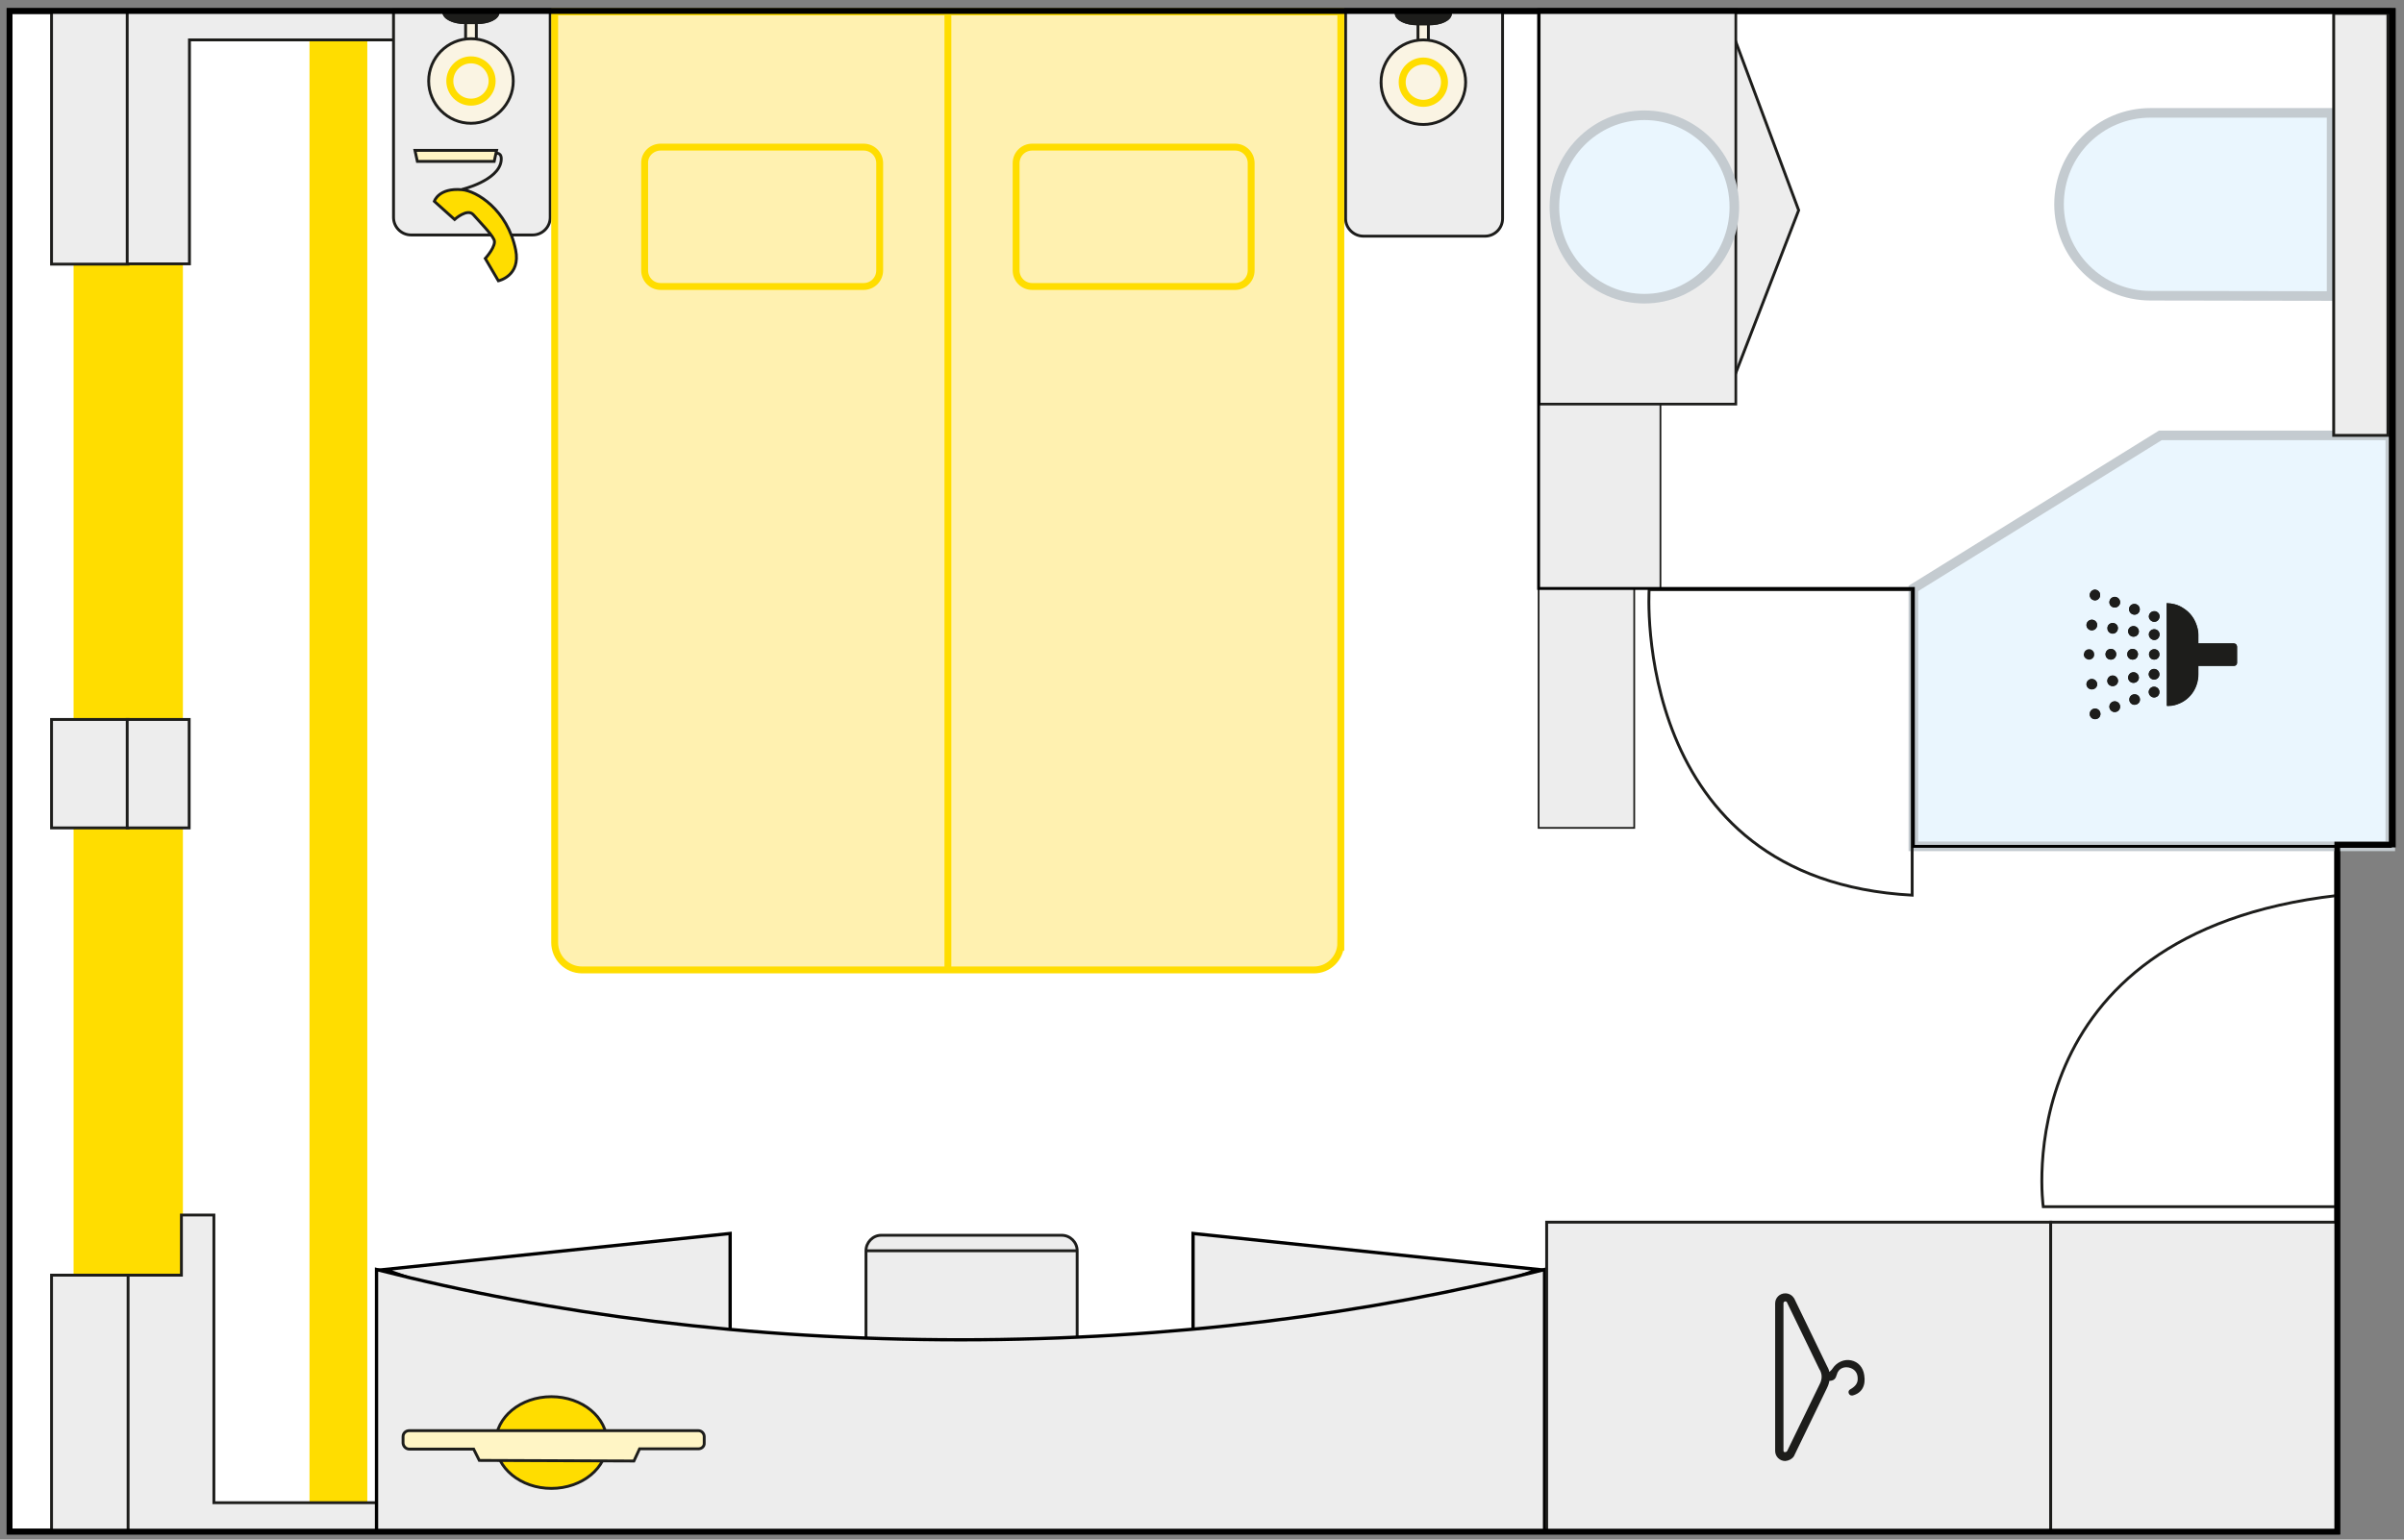 <?xml version="1.0" encoding="UTF-8"?>
<svg xmlns="http://www.w3.org/2000/svg" xml:space="preserve" id="a" x="0" y="0" style="enable-background:new 0 0 807 517" version="1.1" viewBox="0 0 807 517">
  <rect x="0" y="0" width="807" height="517" fill="#808080" stroke="none"/>
  <style>.st1{fill-rule:evenodd;clip-rule:evenodd;fill:#eaf6fe;stroke:#c4cbd0;stroke-width:3.22;stroke-miterlimit:10}.st2{fill:#fd0}.st3{fill:#ededed}.st3,.st4,.st5{stroke:#1d1d1b;stroke-width:.96;stroke-miterlimit:3.86}.st4{fill-rule:evenodd;clip-rule:evenodd;fill:#ededed}.st5{fill:none}.st6{fill:#ededed;stroke:#000;stroke-width:1.11;stroke-miterlimit:10}.st8,.st9{stroke:#1d1d1b;stroke-miterlimit:3.86}.st8{fill-rule:evenodd;clip-rule:evenodd;fill:#fff5c5;stroke-width:.96}.st9{fill:#ededed;stroke-width:.59}.st10{fill:#1d1d1b}.st13,.st14{fill:#faf4e3;stroke:#1d1d1b;stroke-width:.96;stroke-miterlimit:3.86}.st14{fill-rule:evenodd;clip-rule:evenodd;fill:#1d1d1b}.st15,.st16{fill:none;stroke:#fd0;stroke-width:2.35}.st16{fill:#fff1b0;stroke-width:2.31;stroke-miterlimit:3.86}</style>
  <path d="M784.6 283.6h18.6V3.7H3.2v510.6h781.4z" style="fill:#fff;stroke:#000;stroke-width:1.93;stroke-miterlimit:10"></path>
  <path d="M802.4 146.2h-77.2l-82.9 51.4v86.6h160.1z" class="st1"></path>
  <path d="M103.9 13.4h19.4v494.5h-19.4zM24.7 3.7h36.7v424.5H24.7z" class="st2"></path>
  <path d="M17.3 3.7H43v85H17.3z" class="st3"></path>
  <path d="M63.6 13.4h69.7V3.7H42.7v84.9h20.9zM17.3 428.2H43v86.1H17.3zM133.3 504.6H71.8V408H60.9v20.2H43v86.1h90.3zM17.3 241.6H43V278H17.3z" class="st3"></path>
  <path d="M42.7 241.6h20.8V278H42.7z" class="st3"></path>
  <path d="M290.7 451v-31c0-2.8 2.3-5.2 5.1-5.2h60.6c2.8 0 5.2 2.3 5.2 5.2v31h-70.9z" class="st4"></path>
  <path d="M290.6 420h70.9" class="st5"></path>
  <path d="m516.5 426.3-116-12.1v52.4zM129.1 426.3l116-12.1v52.4z" class="st6"></path>
  <path d="M518.5 426.3c-59 15-125.5 23.6-196 23.6s-137.1-8.5-196.1-23.6v88h392.1v-88z" class="st6"></path>
  <ellipse cx="185.1" cy="484.4" rx="18.7" ry="15.4" style="fill:#fd0;stroke:#1d1d1b;stroke-width:.96;stroke-miterlimit:3.86"></ellipse>
  <path d="M234.5 486.5h-19.8l-1.9 4.1-51.9-.2-1.9-3.8h-21.6c-1.1 0-2-.9-2.1-2v-2.2c0-1.1.9-2 2.1-2h97c1.1 0 2 .9 2 2v2.2c.1 1-.8 1.9-1.9 1.9z" class="st8"></path>
  <path d="M516.5 134.9h40.9v62.7h-40.9z" class="st9"></path>
  <path d="M516.5 197.6h32.1V278h-32.1z" class="st9"></path>
  <path d="m782.7 99.4-60.8-.1c-16.9 0-30.7-13.7-30.7-30.7s13.7-30.7 30.7-30.7h60.8v61.5z" class="st1"></path>
  <path d="M783.4 4.5h18.2v141.7h-18.2zM519.2 410.4h169.2v103.9H519.2z" class="st3"></path>
  <path d="M688.4 410.4h96.2v103.9h-96.2z" class="st3"></path>
  <path d="M685.9 405.2s-13.1-91.7 98.7-104.5v104.5h-98.7zM553.6 198s-6.3 97.5 88.3 102.6V198h-88.3z" class="st5"></path>
  <path id="b" d="m602.2 489 11.1-22.9c.1-.2.6-1.2.8-2.4 1.6-.1 2.1-.7 2.5-2.1.5-2.1 2.6-3 4.7-2.2 1.5.6 2.2 1.7 2.3 3.2.2 2-1 3.1-2.6 4 0 0-.1 0-.1.1-.8.6-.2 2 .8 1.9h.2c3.1-.8 4.5-3.3 3.9-6.9-.4-2.6-2-4.4-4.4-4.9-2.3-.5-4.8.6-6.2 2.7-.3.5-.7.8-1.1 1.2-.2-1-.7-1.8-.8-2l-11-22.7-.1-.1c-.6-1-1.7-1.6-2.9-1.6-1.9 0-3.4 1.5-3.4 3.4v49.5c0 1.9 1.5 3.4 3.4 3.4 1.2-.1 2.3-.7 2.9-1.6zm-3.5-1.9v-49.5c0-.3.3-.6.6-.6.2 0 .4.1.5.2l11 22.7.1.1s.6 1 .6 2.2v.2c0 1.2-.6 2.3-.6 2.3L600 487.1l-.2.3c-.1.1-.3.2-.5.2-.3.1-.6-.1-.6-.5z" class="st10"></path>
  <path d="m580 132.2 23.8-61.6L580 6.8z" class="st3"></path>
  <path d="M516.7 3.3h66v132.4h-66z" style="fill:#ededed;stroke:#1d1d1b;stroke-width:.89;stroke-miterlimit:3.86"></path>
  <ellipse cx="552" cy="69.5" rx="30.2" ry="30.8" style="fill:#eaf6fe;stroke:#c4cbd0;stroke-width:3.22;stroke-miterlimit:10"></ellipse>
  <path d="M184.7 3.3V73c0 3.3-2.7 5.9-5.9 5.9H138c-3.3 0-5.9-2.7-5.9-5.9V3.3h52.6z" class="st4"></path>
  <path d="M156.3 4.1h3.6v23.1h-3.6z" class="st13"></path>
  <path d="M167.2 4.1c0 2-3.2 3.5-7.1 3.5h-4c-3.9 0-7.1-1.6-7.1-3.5h18.2z" class="st5"></path>
  <path d="M167.2 4.1c0 2-3.2 3.5-7.1 3.5h-4c-3.9 0-7.1-1.6-7.1-3.5h18.2z" class="st14"></path>
  <path d="M143.9 27.2c0-7.8 6.3-14.2 14.2-14.2s14.2 6.4 14.2 14.2c0 7.8-6.4 14.2-14.2 14.2s-14.2-6.4-14.2-14.2z" class="st13"></path>
  <path d="M151 27.2c0-3.9 3.2-7.1 7.1-7.1s7.1 3.2 7.1 7.1c0 3.9-3.2 7.1-7.1 7.1s-7.1-3.2-7.1-7.1z" class="st15"></path>
  <path d="M504.4 3.7v69.7c0 3.3-2.7 5.9-5.9 5.9h-40.8c-3.3 0-6-2.7-6-5.9V3.7h52.7z" class="st4"></path>
  <path d="M476 4.5h3.5v23.1H476z" class="st13"></path>
  <path d="M486.9 4.5c0 2-3.2 3.5-7.1 3.5h-4c-3.9 0-7.1-1.6-7.1-3.5h18.2z" class="st5"></path>
  <path d="M486.9 4.5c0 2-3.2 3.5-7.1 3.5h-4c-3.9 0-7.1-1.6-7.1-3.5h18.2z" class="st14"></path>
  <path d="M463.6 27.6c0-7.8 6.3-14.2 14.2-14.2S492 19.8 492 27.6c0 7.8-6.3 14.2-14.2 14.2s-14.2-6.3-14.2-14.2z" class="st13"></path>
  <path d="M470.7 27.6c0-3.9 3.2-7.1 7.1-7.1s7.1 3.2 7.1 7.1c0 3.9-3.2 7.1-7.1 7.1s-7.1-3.2-7.1-7.1z" class="st15"></path>
  <path d="M450.1 316.6V4H186.2v312.5c0 5.1 4.1 9.2 9.2 9.2h245.5c5.1.1 9.2-4 9.2-9.1z" class="st16"></path>
  <path d="M221.8 49.4h68.1c3 0 5.4 2.4 5.4 5.4v36c0 3-2.4 5.4-5.4 5.4h-68.1c-3 0-5.4-2.4-5.4-5.4v-36c-.1-3 2.4-5.4 5.4-5.4zM346.5 49.4h68.1c3 0 5.4 2.4 5.4 5.4v36c0 3-2.4 5.4-5.4 5.4h-68.1c-3 0-5.4-2.4-5.4-5.4v-36c0-3 2.4-5.4 5.4-5.4z" class="st16"></path>
  <path d="M318.2 325.8V3.7" style="fill:none;stroke:#fd0;stroke-width:2.31;stroke-miterlimit:3.86"></path>
  <path d="m162.9 86.8 4.4 7.5s7.6-1.6 5.8-10.4c-2.8-13.6-13.2-19.8-18-20.2-7.9-.7-9.3 3.9-9.3 3.9l6.8 6.1s4.3-3.9 6.3-1.6 5.9 6.2 6.9 8.3c1.1 2-2.9 6.4-2.9 6.4z" style="fill-rule:evenodd;clip-rule:evenodd;fill:#fd0;stroke:#1d1d1b;stroke-width:.96;stroke-miterlimit:3.86"></path>
  <path d="M139.3 50.5h27.4l-.8 3.7h-25.8z" class="st8"></path>
  <path d="M155.1 63.6s12.1-2.9 13.1-9.4c.5-3.3-1.8-2.7-1.8-2.7" class="st5"></path>
  <path d="M784.6 283.6h18.6V3.7H3.2v510.6h781.4z" style="fill:none;stroke:#000;stroke-width:1.93;stroke-miterlimit:10"></path>
  <path d="M642.3 197.6v86.6h160.1V3.3H516.5v194.3z" style="fill:none;stroke:#000;stroke-width:.96;stroke-miterlimit:10"></path>
  <path d="M727.4 237h.1c.8 0 1.7-.1 2.5-.3 2.4-.6 4.3-1.9 5.8-3.9 1.4-1.9 2.1-4.2 2.1-6.5v-2.7h12c.5 0 1-.4 1-1V217c0-.5-.4-1-1-1h-12v-3c0-.8-.1-1.5-.3-2.2-.7-2.9-2.4-5.2-5-6.8-1.6-1-3.4-1.4-5.3-1.5l.1 34.5zm-18.8-15.5c1 0 1.8-.8 1.8-1.8s-.8-1.8-1.8-1.8-1.8.8-1.8 1.8c0 1.1.8 1.8 1.8 1.8zm.6-12.3c-1 0-1.8.8-1.8 1.8s.8 1.8 1.8 1.8 1.7-.8 1.7-1.8c.1-1-.7-1.8-1.7-1.8zm7.4-2.8c1 0 1.7-.8 1.7-1.8s-.8-1.8-1.8-1.8-1.8.8-1.8 1.8c.1 1 .9 1.8 1.9 1.8zm-.7 15.1c1 0 1.8-.8 1.8-1.8s-.8-1.8-1.8-1.8-1.8.8-1.8 1.8.8 1.8 1.8 1.8zm.3-7.7c1 0 1.8-.8 1.8-1.8s-.8-1.8-1.8-1.8-1.8.8-1.8 1.7c0 1.1.8 1.9 1.8 1.9zm-6.3 25.3c1 0 1.8-.8 1.8-1.8s-.8-1.8-1.8-1.8-1.8.8-1.8 1.8.8 1.8 1.8 1.8zm-7.7-31c-1 0-1.8.8-1.8 1.7 0 1 .8 1.8 1.8 1.8s1.8-.8 1.8-1.8c0-.9-.8-1.7-1.8-1.7zm20.9 26.1c1 0 1.8-.8 1.8-1.8s-.8-1.8-1.8-1.8-1.8.8-1.8 1.8c.1 1 .9 1.8 1.8 1.8zm-13.9-3.8c1 0 1.8-.8 1.8-1.7 0-1-.8-1.8-1.8-1.8s-1.8.8-1.8 1.8c0 .9.8 1.7 1.8 1.7zm-7 1.1c1 0 1.8-.8 1.8-1.7 0-1-.8-1.8-1.8-1.8s-1.8.8-1.8 1.8c.1.9.9 1.7 1.8 1.7zm20.9-3.3c1 0 1.8-.8 1.8-1.7 0-1-.8-1.8-1.8-1.8s-1.8.8-1.8 1.8c.1.9.9 1.7 1.8 1.7zm-6.9 1.1c1 0 1.8-.8 1.8-1.8s-.8-1.8-1.8-1.8-1.8.8-1.8 1.8.8 1.8 1.8 1.8zm-12.9 12.2c1 0 1.8-.8 1.8-1.8s-.8-1.8-1.8-1.8-1.8.8-1.8 1.8.8 1.8 1.8 1.8zm11.5-6.6c0 1 .8 1.8 1.7 1.8 1 0 1.8-.8 1.8-1.7 0-1-.8-1.8-1.8-1.8s-1.7.7-1.7 1.7zm8.4-20c1 0 1.7-.8 1.7-1.8s-.8-1.8-1.8-1.8-1.8.8-1.8 1.8c.1 1 .9 1.8 1.9 1.8zm-21.7-15.1c0 1 .8 1.8 1.8 1.8.9 0 1.7-.8 1.7-1.8s-.8-1.8-1.8-1.8c-.9 0-1.7.9-1.7 1.8zm8.4 4.2c1 0 1.8-.8 1.8-1.7 0-1-.8-1.8-1.8-1.8s-1.8.8-1.8 1.8c0 .9.8 1.7 1.8 1.7zm13.3 4.8c1 0 1.7-.8 1.7-1.7 0-1-.8-1.8-1.8-1.8s-1.8.8-1.8 1.8c.1.9.9 1.7 1.9 1.7zm-.1 12.7c1 0 1.8-.8 1.8-1.7 0-1-.8-1.8-1.7-1.8-1 0-1.8.7-1.8 1.7s.7 1.8 1.7 1.8z" class="st10"></path>
  <path d="M727.4 237v-34.4c1.9 0 3.7.5 5.3 1.5 2.6 1.5 4.2 3.8 5 6.8.2.7.3 1.5.3 2.2v3.1h12c.5 0 1 .4 1 1v5.4c0 .5-.4 1-1 1h-12v2.8c0 2.3-.7 4.6-2.1 6.5-1.5 2-3.4 3.2-5.8 3.9-.8.2-1.6.3-2.5.3-.1-.1-.2-.1-.2-.1zM699.5 219.6c.1-.2.1-.4.2-.6.3-.7 1.1-1.1 1.8-1 .8.1 1.4.7 1.5 1.5.2 1.1-.7 2.1-1.9 2-.8-.1-1.5-.7-1.6-1.5v-.4zM708.6 221.5c-1 0-1.8-.8-1.8-1.8s.8-1.8 1.8-1.8 1.8.8 1.8 1.8c-.1 1.1-.8 1.8-1.8 1.8zM709.2 209.2c1 0 1.8.8 1.8 1.7 0 1-.8 1.8-1.7 1.8-1 0-1.8-.8-1.8-1.8-.1-.9.7-1.7 1.7-1.7zM716.5 206.4c-1 0-1.8-.8-1.8-1.8s.8-1.8 1.8-1.8 1.8.8 1.8 1.8-.8 1.8-1.8 1.8zM715.9 221.5c-1 0-1.8-.8-1.8-1.8s.8-1.8 1.8-1.8 1.8.8 1.8 1.8c-.1 1.1-.8 1.8-1.8 1.8zM716.2 213.8c-1 0-1.8-.8-1.8-1.8s.8-1.7 1.8-1.7 1.8.8 1.8 1.8c0 .9-.8 1.7-1.8 1.7zM709.9 239.1c-1 0-1.8-.8-1.8-1.8s.8-1.8 1.8-1.8 1.8.8 1.8 1.8-.8 1.8-1.8 1.8zM702.2 208.1c1 0 1.8.8 1.8 1.8s-.8 1.8-1.8 1.8-1.8-.8-1.8-1.8c.1-1 .9-1.8 1.8-1.8zM723.1 234.2c-1 0-1.8-.8-1.8-1.8s.8-1.8 1.8-1.8 1.8.8 1.8 1.8c0 1.1-.8 1.8-1.8 1.8zM709.2 230.4c-1 0-1.8-.8-1.8-1.8s.8-1.8 1.8-1.8 1.8.8 1.8 1.8-.8 1.8-1.8 1.8zM702.2 231.5c-1 0-1.8-.8-1.8-1.7 0-1 .8-1.8 1.8-1.8s1.8.8 1.8 1.8c0 .9-.8 1.7-1.8 1.7zM723.1 228.2c-1 0-1.8-.8-1.8-1.8s.8-1.8 1.8-1.8 1.8.8 1.8 1.8-.8 1.8-1.8 1.8zM716.2 229.3c-1 0-1.8-.8-1.8-1.7 0-1 .8-1.8 1.8-1.8s1.8.8 1.8 1.8c0 .9-.8 1.7-1.8 1.7zM703.3 241.5c-1 0-1.8-.8-1.8-1.7 0-1 .8-1.8 1.8-1.8s1.8.8 1.8 1.8-.8 1.7-1.8 1.7zM714.8 234.9c0-1 .8-1.8 1.8-1.8s1.8.8 1.8 1.8-.8 1.7-1.8 1.7c-1.1 0-1.8-.7-1.8-1.7zM723.2 214.9c-1 0-1.8-.8-1.8-1.8s.8-1.8 1.8-1.8 1.8.8 1.8 1.8c-.1 1-.9 1.8-1.8 1.8zM701.5 199.8c0-.9.8-1.7 1.7-1.8 1 0 1.8.8 1.8 1.8s-.8 1.8-1.7 1.8c-1 0-1.8-.8-1.8-1.8zM709.9 204c-1 0-1.8-.8-1.8-1.8s.8-1.8 1.8-1.8 1.8.8 1.8 1.8-.8 1.8-1.8 1.8zM723.2 208.8c-1 0-1.8-.8-1.8-1.8s.8-1.8 1.8-1.8 1.8.8 1.8 1.8c-.1 1-.9 1.8-1.8 1.8zM723.2 221.5c-1 0-1.8-.8-1.8-1.8 0-.9.8-1.7 1.8-1.7s1.8.8 1.7 1.8c0 1-.8 1.7-1.7 1.7z" class="st10"></path>
</svg>

